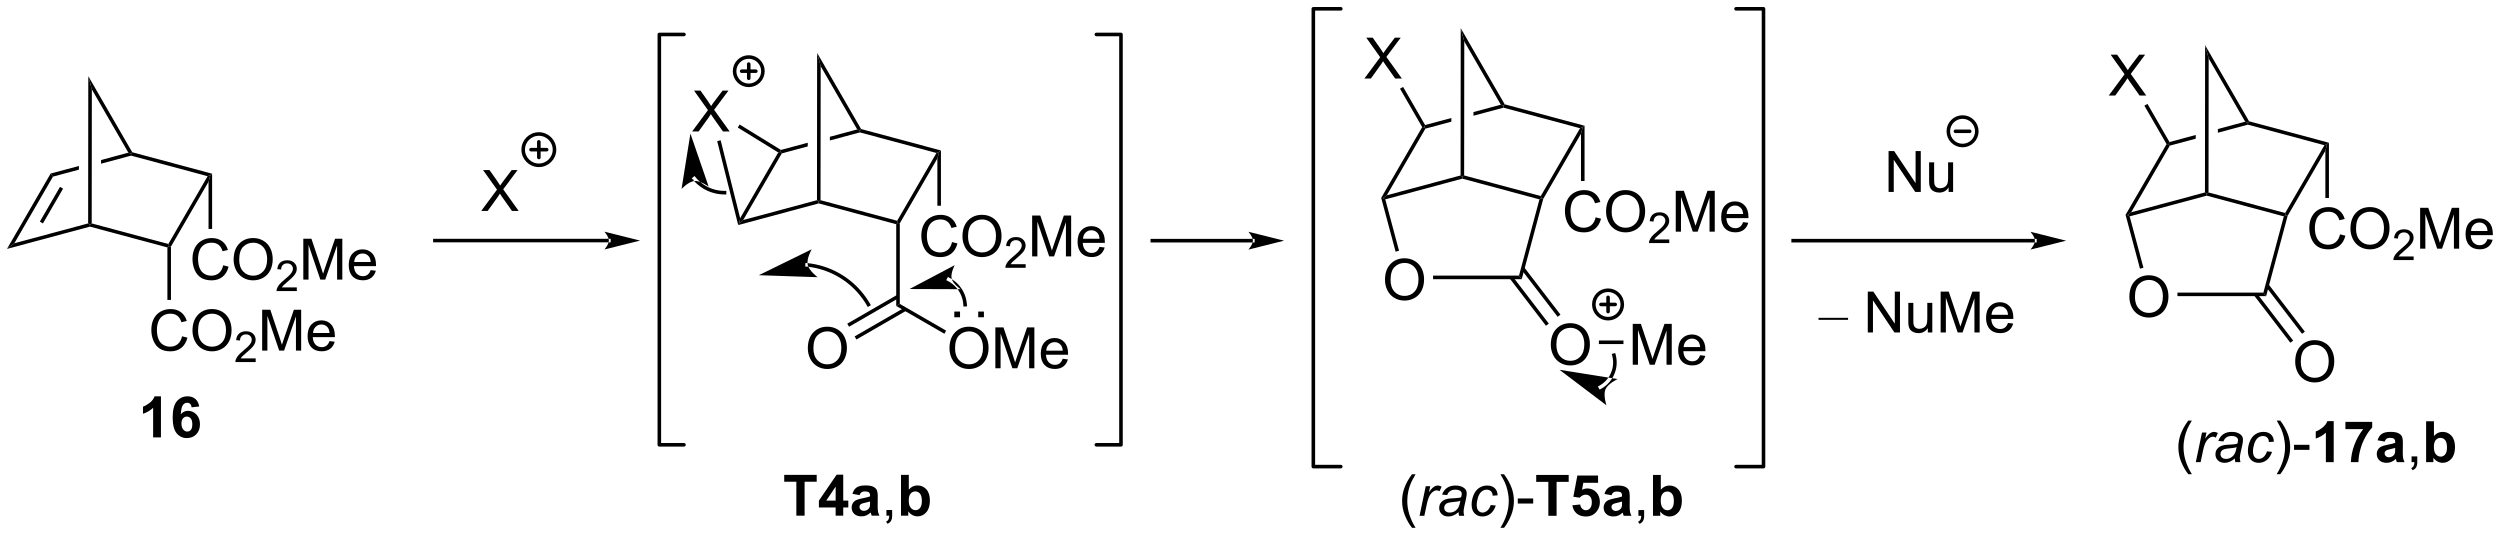 <?xml version="1.0" encoding="UTF-8"?>
<!DOCTYPE svg PUBLIC '-//W3C//DTD SVG 1.0//EN'
          'http://www.w3.org/TR/2001/REC-SVG-20010904/DTD/svg10.dtd'>
<svg stroke-dasharray="none" shape-rendering="auto" xmlns="http://www.w3.org/2000/svg" font-family="'Dialog'" text-rendering="auto" width="961" fill-opacity="1" color-interpolation="auto" color-rendering="auto" preserveAspectRatio="xMidYMid meet" font-size="12px" viewBox="0 0 961 206" fill="black" xmlns:xlink="http://www.w3.org/1999/xlink" stroke="black" image-rendering="auto" stroke-miterlimit="10" stroke-linecap="square" stroke-linejoin="miter" font-style="normal" stroke-width="1" height="206" stroke-dashoffset="0" font-weight="normal" stroke-opacity="1"
><!--Generated by the Batik Graphics2D SVG Generator--><defs id="genericDefs"
  /><g
  ><defs id="defs1"
    ><clipPath clipPathUnits="userSpaceOnUse" id="clipPath1"
      ><path d="M0.646 0.661 L360.976 0.661 L360.976 77.732 L0.646 77.732 L0.646 0.661 Z"
      /></clipPath
      ><clipPath clipPathUnits="userSpaceOnUse" id="clipPath2"
      ><path d="M93.009 537.727 L93.009 612.655 L443.32 612.655 L443.32 537.727 Z"
      /></clipPath
      ><clipPath clipPathUnits="userSpaceOnUse" id="clipPath3"
      ><path d="M183.849 714.409 L258.777 714.409 L258.777 364.098 L183.849 364.098 Z"
      /></clipPath
      ><clipPath clipPathUnits="userSpaceOnUse" id="clipPath4"
      ><path d="M183.849 613.583 L258.777 613.583 L258.777 537.084 L183.849 537.084 Z"
      /></clipPath
      ><clipPath clipPathUnits="userSpaceOnUse" id="clipPath5"
      ><path d="M93.006 537.712 L93.006 612.64 L443.318 612.64 L443.318 537.712 Z"
      /></clipPath
    ></defs
    ><g transform="scale(2.667,2.667) translate(-0.646,-0.661) matrix(1.029,0,0,1.029,-95.023,-552.445)"
    ><path d="M115.517 598.781 L114.421 598.781 L114.421 594.643 Q113.819 595.205 113.001 595.476 L113.001 594.479 Q113.431 594.338 113.934 593.948 Q114.439 593.554 114.626 593.031 L115.517 593.031 L115.517 598.781 ZM120.878 594.455 L119.815 594.573 Q119.776 594.244 119.612 594.088 Q119.448 593.932 119.185 593.932 Q118.839 593.932 118.597 594.244 Q118.357 594.557 118.294 595.547 Q118.706 595.062 119.315 595.062 Q120.003 595.062 120.492 595.586 Q120.982 596.109 120.982 596.937 Q120.982 597.815 120.466 598.349 Q119.951 598.88 119.143 598.88 Q118.276 598.88 117.716 598.205 Q117.159 597.531 117.159 595.994 Q117.159 594.422 117.74 593.726 Q118.323 593.031 119.253 593.031 Q119.904 593.031 120.331 593.395 Q120.76 593.76 120.878 594.455 ZM118.388 596.851 Q118.388 597.385 118.633 597.677 Q118.88 597.968 119.198 597.968 Q119.503 597.968 119.706 597.731 Q119.909 597.492 119.909 596.948 Q119.909 596.39 119.69 596.13 Q119.472 595.869 119.143 595.869 Q118.826 595.869 118.607 596.119 Q118.388 596.367 118.388 596.851 Z" stroke="none" clip-path="url(#clipPath2)"
    /></g
    ><g transform="matrix(2.743,0,0,2.743,-255.117,-1474.949)"
    ><path d="M399.667 604.163 Q399.084 603.429 398.68 602.444 Q398.279 601.458 398.279 600.403 Q398.279 599.473 398.581 598.622 Q398.933 597.635 399.667 596.653 L400.17 596.653 Q399.698 597.465 399.545 597.814 Q399.308 598.353 399.17 598.939 Q399.003 599.668 399.003 600.408 Q399.003 602.286 400.17 604.163 L399.667 604.163 Z" stroke="none" clip-path="url(#clipPath2)"
    /></g
    ><g transform="matrix(2.743,0,0,2.743,-255.117,-1474.949)"
    ><path d="M400.724 602.478 L401.592 598.33 L402.217 598.33 L402.042 599.176 Q402.363 598.697 402.667 598.468 Q402.974 598.236 403.295 598.236 Q403.506 598.236 403.816 598.387 L403.526 599.043 Q403.342 598.911 403.123 598.911 Q402.753 598.911 402.363 599.325 Q401.972 599.739 401.748 600.814 L401.396 602.478 L400.724 602.478 ZM406.185 601.963 Q405.818 602.278 405.477 602.426 Q405.139 602.572 404.753 602.572 Q404.178 602.572 403.826 602.234 Q403.474 601.895 403.474 601.369 Q403.474 601.02 403.633 600.755 Q403.792 600.486 404.053 600.325 Q404.316 600.161 404.693 600.09 Q404.933 600.043 405.597 600.018 Q406.264 599.989 406.553 599.877 Q406.636 599.588 406.636 599.395 Q406.636 599.15 406.456 599.01 Q406.209 598.814 405.738 598.814 Q405.292 598.814 405.008 599.012 Q404.724 599.208 404.597 599.572 L403.881 599.51 Q404.099 598.893 404.573 598.564 Q405.05 598.236 405.771 598.236 Q406.542 598.236 406.99 598.603 Q407.334 598.877 407.334 599.314 Q407.334 599.645 407.238 600.083 L407.006 601.114 Q406.896 601.606 406.896 601.916 Q406.896 602.111 406.982 602.478 L406.269 602.478 Q406.209 602.275 406.185 601.963 ZM406.448 600.377 Q406.3 600.434 406.128 600.465 Q405.959 600.497 405.56 600.533 Q404.943 600.588 404.688 600.671 Q404.435 600.755 404.305 600.939 Q404.178 601.122 404.178 601.346 Q404.178 601.643 404.383 601.835 Q404.589 602.025 404.967 602.025 Q405.318 602.025 405.641 601.84 Q405.967 601.653 406.154 601.322 Q406.342 600.989 406.448 600.377 ZM410.702 600.965 L411.408 601.041 Q411.142 601.817 410.653 602.194 Q410.163 602.572 409.538 602.572 Q408.861 602.572 408.442 602.135 Q408.023 601.697 408.023 600.911 Q408.023 600.231 408.291 599.575 Q408.562 598.918 409.062 598.577 Q409.564 598.236 410.21 598.236 Q410.877 598.236 411.267 598.614 Q411.658 598.989 411.658 599.611 L410.963 599.658 Q410.96 599.262 410.734 599.041 Q410.51 598.817 410.142 598.817 Q409.718 598.817 409.405 599.088 Q409.093 599.356 408.913 599.905 Q408.736 600.455 408.736 600.963 Q408.736 601.494 408.971 601.76 Q409.205 602.025 409.549 602.025 Q409.892 602.025 410.207 601.765 Q410.523 601.502 410.702 600.965 Z" stroke="none" clip-path="url(#clipPath2)"
    /></g
    ><g transform="matrix(2.743,0,0,2.743,-255.117,-1474.949)"
    ><path d="M412.562 604.163 L412.057 604.163 Q413.226 602.286 413.226 600.408 Q413.226 599.674 413.057 598.95 Q412.924 598.364 412.687 597.825 Q412.533 597.473 412.057 596.653 L412.562 596.653 Q413.296 597.635 413.648 598.622 Q413.947 599.473 413.947 600.403 Q413.947 601.458 413.543 602.444 Q413.14 603.429 412.562 604.163 ZM414.491 600.76 L414.491 600.051 L416.65 600.051 L416.65 600.76 L414.491 600.76 Z" stroke="none" clip-path="url(#clipPath2)"
    /></g
    ><g transform="matrix(2.743,0,0,2.743,-255.117,-1474.949)"
    ><path d="M420.049 602.478 L418.952 602.478 L418.952 598.34 Q418.351 598.903 417.533 599.174 L417.533 598.176 Q417.963 598.036 418.465 597.645 Q418.971 597.252 419.158 596.728 L420.049 596.728 L420.049 602.478 ZM421.691 597.848 L421.691 596.83 L425.443 596.83 L425.443 597.627 Q424.98 598.083 424.498 598.939 Q424.019 599.793 423.766 600.757 Q423.514 601.721 423.519 602.478 L422.459 602.478 Q422.488 601.291 422.948 600.057 Q423.412 598.822 424.185 597.848 L421.691 597.848 ZM427.195 599.596 L426.197 599.416 Q426.366 598.814 426.775 598.525 Q427.187 598.236 427.994 598.236 Q428.728 598.236 429.088 598.411 Q429.447 598.583 429.593 598.851 Q429.741 599.119 429.741 599.833 L429.728 601.114 Q429.728 601.661 429.78 601.921 Q429.835 602.182 429.978 602.478 L428.892 602.478 Q428.851 602.369 428.788 602.153 Q428.76 602.057 428.749 602.025 Q428.468 602.299 428.148 602.437 Q427.827 602.572 427.463 602.572 Q426.822 602.572 426.452 602.226 Q426.085 601.877 426.085 601.346 Q426.085 600.994 426.252 600.718 Q426.421 600.442 426.723 600.296 Q427.025 600.15 427.596 600.041 Q428.366 599.895 428.663 599.77 L428.663 599.661 Q428.663 599.346 428.507 599.21 Q428.351 599.075 427.916 599.075 Q427.624 599.075 427.46 599.192 Q427.296 599.307 427.195 599.596 ZM428.663 600.486 Q428.452 600.557 427.994 600.655 Q427.538 600.752 427.398 600.846 Q427.182 600.997 427.182 601.231 Q427.182 601.463 427.353 601.632 Q427.525 601.799 427.791 601.799 Q428.088 601.799 428.359 601.603 Q428.557 601.455 428.619 601.239 Q428.663 601.098 428.663 600.705 L428.663 600.486 Z" stroke="none" clip-path="url(#clipPath2)"
    /></g
    ><g transform="matrix(2.743,0,0,2.743,-255.117,-1474.949)"
    ><path d="M430.959 602.478 L430.959 601.676 L431.761 601.676 L431.761 602.478 Q431.761 602.921 431.605 603.192 Q431.448 603.463 431.107 603.611 L430.912 603.312 Q431.136 603.213 431.24 603.023 Q431.347 602.835 431.357 602.478 L430.959 602.478 Z" stroke="none" clip-path="url(#clipPath2)"
    /></g
    ><g transform="matrix(2.743,0,0,2.743,-255.117,-1474.949)"
    ><path d="M432.999 602.478 L432.999 596.752 L434.096 596.752 L434.096 598.814 Q434.603 598.236 435.299 598.236 Q436.056 598.236 436.551 598.786 Q437.049 599.333 437.049 600.361 Q437.049 601.424 436.543 601.999 Q436.038 602.572 435.314 602.572 Q434.96 602.572 434.614 602.395 Q434.267 602.215 434.017 601.869 L434.017 602.478 L432.999 602.478 ZM434.088 600.314 Q434.088 600.958 434.291 601.268 Q434.577 601.705 435.049 601.705 Q435.413 601.705 435.668 601.395 Q435.924 601.083 435.924 600.416 Q435.924 599.705 435.666 599.39 Q435.408 599.075 435.007 599.075 Q434.611 599.075 434.348 599.382 Q434.088 599.689 434.088 600.314 Z" stroke="none" clip-path="url(#clipPath2)"
    /></g
    ><g transform="matrix(2.743,0,0,2.743,-255.117,-1474.949)"
    ><path d="M93.981 572.598 L95.021 571.801 L105.358 569.023 L105.608 569.214 L105.608 569.473 Z" stroke="none" clip-path="url(#clipPath2)"
    /></g
    ><g transform="matrix(2.743,0,0,2.743,-255.117,-1474.949)"
    ><path d="M105.608 569.473 L105.608 569.214 L105.858 569.023 L116.595 571.908 L116.715 572.199 L116.465 572.391 Z" stroke="none" clip-path="url(#clipPath2)"
    /></g
    ><g transform="matrix(2.743,0,0,2.743,-255.117,-1474.949)"
    ><path d="M116.965 572.266 L116.715 572.199 L116.595 571.908 L122.102 562.406 L122.482 562.25 L122.232 563.179 Z" stroke="none" clip-path="url(#clipPath2)"
    /></g
    ><g transform="matrix(2.743,0,0,2.743,-255.117,-1474.949)"
    ><path d="M95.021 571.801 L93.981 572.598 L100.103 562.035 L100.432 562.464 ZM99.023 569.024 L101.847 564.152 L101.414 563.902 L98.59 568.773 Z" stroke="none" clip-path="url(#clipPath2)"
    /></g
    ><g transform="matrix(2.743,0,0,2.743,-255.117,-1474.949)"
    ><path d="M110.996 559.108 L107.167 560.137 L107.167 560.137 L107.167 560.654 L107.167 560.654 L111.375 559.524 L111.375 559.265 L110.996 559.108 ZM104.067 560.97 L100.103 562.035 L100.432 562.464 L104.066 561.488 L104.066 561.488 L104.067 560.97 Z" stroke="none" clip-path="url(#clipPath2)"
    /></g
    ><g transform="matrix(2.743,0,0,2.743,-255.117,-1474.949)"
    ><path d="M122.732 562.058 L122.482 562.25 L122.102 562.406 L111.375 559.524 L111.375 559.265 L111.54 559.05 Z" stroke="none" clip-path="url(#clipPath2)"
    /></g
    ><g transform="matrix(2.743,0,0,2.743,-255.117,-1474.949)"
    ><path d="M111.54 559.05 L111.375 559.265 L110.996 559.108 L105.877 550.246 L105.379 548.384 Z" stroke="none" clip-path="url(#clipPath2)"
    /></g
    ><g transform="matrix(2.743,0,0,2.743,-255.117,-1474.949)"
    ><path d="M105.858 569.023 L105.608 569.214 L105.358 569.023 L105.379 548.384 L105.877 550.246 Z" stroke="none" clip-path="url(#clipPath2)"
    /></g
    ><g transform="matrix(2.743,0,0,2.743,-255.117,-1474.949)"
    ><path d="M118.518 584.843 L119.276 585.033 Q119.039 585.968 118.419 586.46 Q117.8 586.949 116.906 586.949 Q115.979 586.949 115.398 586.572 Q114.82 586.194 114.516 585.481 Q114.214 584.764 114.214 583.944 Q114.214 583.048 114.555 582.384 Q114.898 581.718 115.529 581.371 Q116.159 581.025 116.917 581.025 Q117.776 581.025 118.362 581.462 Q118.948 581.9 119.18 582.694 L118.432 582.869 Q118.234 582.244 117.854 581.96 Q117.477 581.673 116.901 581.673 Q116.242 581.673 115.797 581.991 Q115.354 582.306 115.175 582.84 Q114.995 583.374 114.995 583.939 Q114.995 584.671 115.208 585.215 Q115.422 585.759 115.87 586.03 Q116.32 586.298 116.844 586.298 Q117.479 586.298 117.919 585.931 Q118.362 585.564 118.518 584.843 ZM119.981 584.061 Q119.981 582.634 120.746 581.83 Q121.512 581.022 122.723 581.022 Q123.514 581.022 124.15 581.403 Q124.788 581.78 125.121 582.457 Q125.457 583.134 125.457 583.994 Q125.457 584.866 125.106 585.553 Q124.754 586.241 124.108 586.595 Q123.465 586.949 122.718 586.949 Q121.91 586.949 121.272 586.559 Q120.637 586.165 120.309 585.491 Q119.981 584.814 119.981 584.061 ZM120.762 584.072 Q120.762 585.108 121.317 585.705 Q121.874 586.298 122.715 586.298 Q123.569 586.298 124.121 585.697 Q124.676 585.095 124.676 583.991 Q124.676 583.29 124.439 582.77 Q124.202 582.249 123.746 581.962 Q123.293 581.673 122.725 581.673 Q121.921 581.673 121.34 582.228 Q120.762 582.78 120.762 584.072 Z" stroke="none" clip-path="url(#clipPath2)"
    /></g
    ><g transform="matrix(2.743,0,0,2.743,-255.117,-1474.949)"
    ><path d="M128.837 587.943 L128.837 588.45 L125.997 588.45 Q125.991 588.259 126.059 588.083 Q126.167 587.794 126.405 587.513 Q126.645 587.232 127.097 586.862 Q127.796 586.288 128.042 585.952 Q128.288 585.616 128.288 585.318 Q128.288 585.005 128.063 584.79 Q127.841 584.573 127.479 584.573 Q127.098 584.573 126.87 584.802 Q126.641 585.03 126.639 585.435 L126.097 585.38 Q126.153 584.773 126.516 584.456 Q126.88 584.138 127.491 584.138 Q128.11 584.138 128.47 584.482 Q128.831 584.823 128.831 585.329 Q128.831 585.587 128.725 585.837 Q128.62 586.085 128.374 586.361 Q128.13 586.636 127.561 587.116 Q127.087 587.515 126.952 587.657 Q126.817 587.8 126.729 587.943 L128.837 587.943 Z" stroke="none" clip-path="url(#clipPath2)"
    /></g
    ><g transform="matrix(2.743,0,0,2.743,-255.117,-1474.949)"
    ><path d="M129.746 586.85 L129.746 581.124 L130.887 581.124 L132.243 585.178 Q132.431 585.744 132.517 586.025 Q132.613 585.712 132.821 585.108 L134.191 581.124 L135.212 581.124 L135.212 586.85 L134.48 586.85 L134.48 582.056 L132.816 586.85 L132.134 586.85 L130.478 581.975 L130.478 586.85 L129.746 586.85 ZM139.183 585.514 L139.91 585.603 Q139.738 586.241 139.272 586.593 Q138.808 586.944 138.087 586.944 Q137.175 586.944 136.642 586.384 Q136.11 585.822 136.11 584.811 Q136.11 583.764 136.649 583.186 Q137.189 582.608 138.048 582.608 Q138.879 582.608 139.405 583.176 Q139.933 583.741 139.933 584.767 Q139.933 584.83 139.931 584.955 L136.837 584.955 Q136.876 585.639 137.222 586.004 Q137.571 586.366 138.09 586.366 Q138.478 586.366 138.751 586.163 Q139.024 585.96 139.183 585.514 ZM136.876 584.376 L139.191 584.376 Q139.144 583.853 138.925 583.593 Q138.59 583.186 138.056 583.186 Q137.571 583.186 137.241 583.512 Q136.91 583.835 136.876 584.376 Z" stroke="none" clip-path="url(#clipPath2)"
    /></g
    ><g transform="matrix(2.743,0,0,2.743,-255.117,-1474.949)"
    ><path d="M116.465 572.391 L116.715 572.199 L116.965 572.266 L116.965 579.747 L116.465 579.747 Z" stroke="none" clip-path="url(#clipPath2)"
    /></g
    ><g transform="matrix(2.743,0,0,2.743,-255.117,-1474.949)"
    ><path d="M124.285 574.893 L125.043 575.083 Q124.806 576.018 124.186 576.51 Q123.566 577 122.673 577 Q121.746 577 121.165 576.622 Q120.587 576.245 120.282 575.531 Q119.98 574.815 119.98 573.995 Q119.98 573.099 120.322 572.435 Q120.665 571.768 121.295 571.422 Q121.926 571.075 122.683 571.075 Q123.543 571.075 124.129 571.513 Q124.715 571.95 124.947 572.745 L124.199 572.919 Q124.001 572.294 123.621 572.01 Q123.243 571.724 122.668 571.724 Q122.009 571.724 121.564 572.041 Q121.121 572.357 120.941 572.89 Q120.762 573.424 120.762 573.989 Q120.762 574.721 120.975 575.265 Q121.189 575.81 121.637 576.081 Q122.087 576.349 122.611 576.349 Q123.246 576.349 123.686 575.982 Q124.129 575.614 124.285 574.893 ZM125.747 574.112 Q125.747 572.685 126.513 571.88 Q127.278 571.073 128.489 571.073 Q129.281 571.073 129.917 571.453 Q130.555 571.831 130.888 572.508 Q131.224 573.185 131.224 574.044 Q131.224 574.916 130.872 575.604 Q130.521 576.291 129.875 576.646 Q129.232 577 128.484 577 Q127.677 577 127.039 576.609 Q126.403 576.216 126.075 575.541 Q125.747 574.864 125.747 574.112 ZM126.528 574.122 Q126.528 575.159 127.083 575.755 Q127.641 576.349 128.482 576.349 Q129.336 576.349 129.888 575.747 Q130.443 575.146 130.443 574.041 Q130.443 573.341 130.206 572.82 Q129.969 572.299 129.513 572.013 Q129.06 571.724 128.492 571.724 Q127.687 571.724 127.107 572.278 Q126.528 572.831 126.528 574.122 Z" stroke="none" clip-path="url(#clipPath2)"
    /></g
    ><g transform="matrix(2.743,0,0,2.743,-255.117,-1474.949)"
    ><path d="M134.603 577.993 L134.603 578.501 L131.763 578.501 Q131.758 578.309 131.826 578.134 Q131.934 577.844 132.172 577.563 Q132.412 577.282 132.863 576.913 Q133.562 576.339 133.809 576.003 Q134.055 575.667 134.055 575.368 Q134.055 575.055 133.83 574.841 Q133.607 574.624 133.246 574.624 Q132.865 574.624 132.637 574.852 Q132.408 575.081 132.406 575.485 L131.863 575.43 Q131.92 574.823 132.283 574.506 Q132.646 574.188 133.258 574.188 Q133.877 574.188 134.236 574.532 Q134.597 574.874 134.597 575.38 Q134.597 575.637 134.492 575.887 Q134.387 576.135 134.141 576.411 Q133.896 576.686 133.328 577.167 Q132.853 577.565 132.719 577.708 Q132.584 577.85 132.496 577.993 L134.603 577.993 Z" stroke="none" clip-path="url(#clipPath2)"
    /></g
    ><g transform="matrix(2.743,0,0,2.743,-255.117,-1474.949)"
    ><path d="M135.512 576.901 L135.512 571.174 L136.653 571.174 L138.01 575.229 Q138.197 575.794 138.283 576.075 Q138.38 575.763 138.588 575.159 L139.958 571.174 L140.979 571.174 L140.979 576.901 L140.247 576.901 L140.247 572.107 L138.583 576.901 L137.901 576.901 L136.244 572.026 L136.244 576.901 L135.512 576.901 ZM144.95 575.565 L145.677 575.653 Q145.505 576.291 145.039 576.643 Q144.575 576.995 143.854 576.995 Q142.942 576.995 142.408 576.435 Q141.877 575.872 141.877 574.862 Q141.877 573.815 142.416 573.237 Q142.955 572.659 143.815 572.659 Q144.645 572.659 145.171 573.226 Q145.7 573.791 145.7 574.817 Q145.7 574.88 145.697 575.005 L142.604 575.005 Q142.643 575.69 142.989 576.054 Q143.338 576.416 143.856 576.416 Q144.244 576.416 144.518 576.213 Q144.791 576.01 144.95 575.565 ZM142.643 574.427 L144.958 574.427 Q144.911 573.903 144.692 573.643 Q144.356 573.237 143.822 573.237 Q143.338 573.237 143.007 573.562 Q142.677 573.885 142.643 574.427 Z" stroke="none" clip-path="url(#clipPath2)"
    /></g
    ><g transform="matrix(2.743,0,0,2.743,-255.117,-1474.949)"
    ><path d="M122.232 563.179 L122.482 562.25 L122.732 562.058 L122.732 569.798 L122.232 569.798 Z" stroke="none" clip-path="url(#clipPath2)"
    /></g
    ><g transform="matrix(2.743,0,0,2.743,-255.117,-1474.949)"
    ><path d="M391.455 568.036 L391.149 567.859 L391.669 567.461 L402.006 564.683 L402.256 564.874 L402.256 565.133 Z" stroke="none" clip-path="url(#clipPath2)"
    /></g
    ><g transform="matrix(2.743,0,0,2.743,-255.117,-1474.949)"
    ><path d="M402.256 565.133 L402.256 564.874 L402.506 564.683 L413.243 567.568 L413.363 567.859 L413.057 568.036 Z" stroke="none" clip-path="url(#clipPath2)"
    /></g
    ><g transform="matrix(2.743,0,0,2.743,-255.117,-1474.949)"
    ><path d="M413.596 567.956 L413.363 567.859 L413.243 567.568 L418.75 558.066 L419.13 557.91 L418.88 558.84 Z" stroke="none" clip-path="url(#clipPath2)"
    /></g
    ><g transform="matrix(2.743,0,0,2.743,-255.117,-1474.949)"
    ><path d="M391.669 567.461 L391.149 567.859 L390.881 567.824 L396.627 557.909 L396.916 557.91 L397.08 558.124 Z" stroke="none" clip-path="url(#clipPath2)"
    /></g
    ><g transform="matrix(2.743,0,0,2.743,-255.117,-1474.949)"
    ><path d="M407.644 554.768 L403.815 555.797 L403.815 555.797 L403.815 556.314 L403.815 556.314 L408.023 555.184 L408.023 554.925 L407.644 554.768 ZM400.715 556.63 L397.036 557.618 L396.916 557.91 L397.08 558.124 L400.714 557.148 L400.714 557.148 L400.715 556.63 Z" stroke="none" clip-path="url(#clipPath2)"
    /></g
    ><g transform="matrix(2.743,0,0,2.743,-255.117,-1474.949)"
    ><path d="M419.38 557.718 L419.13 557.91 L418.75 558.066 L408.023 555.184 L408.023 554.925 L408.188 554.71 Z" stroke="none" clip-path="url(#clipPath2)"
    /></g
    ><g transform="matrix(2.743,0,0,2.743,-255.117,-1474.949)"
    ><path d="M408.188 554.71 L408.023 554.925 L407.644 554.768 L402.526 545.906 L402.027 544.044 Z" stroke="none" clip-path="url(#clipPath2)"
    /></g
    ><g transform="matrix(2.743,0,0,2.743,-255.117,-1474.949)"
    ><path d="M402.506 564.683 L402.256 564.874 L402.006 564.683 L402.027 544.044 L402.526 545.906 Z" stroke="none" clip-path="url(#clipPath2)"
    /></g
    ><g transform="matrix(2.743,0,0,2.743,-255.117,-1474.949)"
    ><path d="M420.933 570.553 L421.691 570.743 Q421.454 571.678 420.834 572.17 Q420.214 572.66 419.321 572.66 Q418.394 572.66 417.813 572.282 Q417.235 571.904 416.93 571.191 Q416.628 570.475 416.628 569.654 Q416.628 568.759 416.969 568.095 Q417.313 567.428 417.943 567.082 Q418.574 566.735 419.332 566.735 Q420.191 566.735 420.777 567.173 Q421.363 567.61 421.594 568.404 L420.847 568.579 Q420.649 567.954 420.269 567.67 Q419.891 567.384 419.316 567.384 Q418.657 567.384 418.212 567.701 Q417.769 568.016 417.589 568.55 Q417.41 569.084 417.41 569.649 Q417.41 570.381 417.623 570.925 Q417.837 571.47 418.285 571.74 Q418.735 572.009 419.259 572.009 Q419.894 572.009 420.334 571.641 Q420.777 571.274 420.933 570.553 ZM422.395 569.772 Q422.395 568.345 423.161 567.54 Q423.926 566.733 425.137 566.733 Q425.929 566.733 426.565 567.113 Q427.202 567.49 427.536 568.168 Q427.872 568.845 427.872 569.704 Q427.872 570.576 427.52 571.264 Q427.169 571.951 426.523 572.306 Q425.88 572.66 425.132 572.66 Q424.325 572.66 423.687 572.269 Q423.051 571.876 422.723 571.201 Q422.395 570.524 422.395 569.772 ZM423.176 569.782 Q423.176 570.818 423.731 571.415 Q424.288 572.009 425.13 572.009 Q425.984 572.009 426.536 571.407 Q427.091 570.806 427.091 569.701 Q427.091 569.001 426.854 568.48 Q426.617 567.959 426.161 567.673 Q425.708 567.384 425.14 567.384 Q424.335 567.384 423.755 567.938 Q423.176 568.49 423.176 569.782 Z" stroke="none" clip-path="url(#clipPath2)"
    /></g
    ><g transform="matrix(2.743,0,0,2.743,-255.117,-1474.949)"
    ><path d="M431.251 573.653 L431.251 574.161 L428.411 574.161 Q428.406 573.969 428.474 573.793 Q428.582 573.505 428.82 573.223 Q429.06 572.942 429.511 572.573 Q430.21 571.999 430.457 571.663 Q430.702 571.327 430.702 571.028 Q430.702 570.715 430.478 570.5 Q430.255 570.284 429.894 570.284 Q429.513 570.284 429.285 570.512 Q429.056 570.741 429.054 571.145 L428.511 571.09 Q428.568 570.483 428.931 570.167 Q429.294 569.848 429.906 569.848 Q430.525 569.848 430.884 570.192 Q431.245 570.534 431.245 571.04 Q431.245 571.297 431.14 571.547 Q431.035 571.795 430.788 572.071 Q430.544 572.346 429.976 572.827 Q429.501 573.225 429.367 573.368 Q429.232 573.51 429.144 573.653 L431.251 573.653 Z" stroke="none" clip-path="url(#clipPath2)"
    /></g
    ><g transform="matrix(2.743,0,0,2.743,-255.117,-1474.949)"
    ><path d="M432.161 572.561 L432.161 566.834 L433.301 566.834 L434.658 570.889 Q434.846 571.454 434.932 571.735 Q435.028 571.423 435.236 570.818 L436.606 566.834 L437.627 566.834 L437.627 572.561 L436.895 572.561 L436.895 567.766 L435.231 572.561 L434.549 572.561 L432.892 567.686 L432.892 572.561 L432.161 572.561 ZM441.598 571.225 L442.325 571.313 Q442.153 571.951 441.687 572.303 Q441.223 572.654 440.502 572.654 Q439.59 572.654 439.057 572.095 Q438.525 571.532 438.525 570.522 Q438.525 569.475 439.064 568.897 Q439.603 568.318 440.463 568.318 Q441.293 568.318 441.82 568.886 Q442.348 569.451 442.348 570.477 Q442.348 570.54 442.346 570.665 L439.252 570.665 Q439.291 571.35 439.637 571.714 Q439.986 572.076 440.504 572.076 Q440.892 572.076 441.166 571.873 Q441.439 571.67 441.598 571.225 ZM439.291 570.087 L441.606 570.087 Q441.559 569.563 441.34 569.303 Q441.004 568.897 440.471 568.897 Q439.986 568.897 439.655 569.222 Q439.325 569.545 439.291 570.087 Z" stroke="none" clip-path="url(#clipPath2)"
    /></g
    ><g transform="matrix(2.743,0,0,2.743,-255.117,-1474.949)"
    ><path d="M418.88 558.84 L419.13 557.91 L419.38 557.718 L419.38 565.458 L418.88 565.458 Z" stroke="none" clip-path="url(#clipPath2)"
    /></g
    ><g transform="matrix(2.743,0,0,2.743,-255.117,-1474.949)"
    ><path d="M388.527 551.099 L390.74 548.115 L388.787 545.373 L389.691 545.373 L390.73 546.842 Q391.053 547.297 391.191 547.545 Q391.381 547.232 391.644 546.891 L392.795 545.373 L393.621 545.373 L391.608 548.071 L393.777 551.099 L392.839 551.099 L391.397 549.055 Q391.277 548.881 391.147 548.672 Q390.957 548.985 390.873 549.102 L389.436 551.099 L388.527 551.099 Z" stroke="none" clip-path="url(#clipPath2)"
    /></g
    ><g transform="matrix(2.743,0,0,2.743,-255.117,-1474.949)"
    ><path d="M397.036 557.618 L396.916 557.91 L396.627 557.909 L393.518 552.524 L393.951 552.274 Z" stroke="none" clip-path="url(#clipPath2)"
    /></g
    ><g transform="matrix(2.743,0,0,2.743,-255.117,-1474.949)"
    ><path d="M391.414 579.33 Q391.414 577.902 392.18 577.098 Q392.945 576.29 394.156 576.29 Q394.948 576.29 395.583 576.671 Q396.221 577.048 396.555 577.725 Q396.89 578.402 396.89 579.262 Q396.89 580.134 396.539 580.822 Q396.187 581.509 395.541 581.863 Q394.898 582.217 394.151 582.217 Q393.344 582.217 392.706 581.827 Q392.07 581.434 391.742 580.759 Q391.414 580.082 391.414 579.33 ZM392.195 579.34 Q392.195 580.376 392.75 580.973 Q393.307 581.567 394.148 581.567 Q395.002 581.567 395.555 580.965 Q396.109 580.363 396.109 579.259 Q396.109 578.559 395.872 578.038 Q395.635 577.517 395.18 577.231 Q394.726 576.942 394.159 576.942 Q393.354 576.942 392.773 577.496 Q392.195 578.048 392.195 579.34 Z" stroke="none" clip-path="url(#clipPath2)"
    /></g
    ><g transform="matrix(2.743,0,0,2.743,-255.117,-1474.949)"
    ><path d="M390.881 567.824 L391.149 567.859 L391.455 568.036 L393.384 575.235 L392.901 575.365 Z" stroke="none" clip-path="url(#clipPath2)"
    /></g
    ><g transform="matrix(2.743,0,0,2.743,-255.117,-1474.949)"
    ><path d="M413.057 568.036 L413.363 567.859 L413.596 567.956 L410.578 579.218 L410.195 578.718 Z" stroke="none" clip-path="url(#clipPath2)"
    /></g
    ><g transform="matrix(2.743,0,0,2.743,-255.117,-1474.949)"
    ><path d="M410.195 578.718 L410.578 579.218 L398.152 579.218 L398.152 578.718 Z" stroke="none" clip-path="url(#clipPath2)"
    /></g
    ><g transform="matrix(2.743,0,0,2.743,-255.117,-1474.949)"
    ><path d="M414.652 588.422 Q414.652 586.995 415.417 586.19 Q416.183 585.383 417.394 585.383 Q418.185 585.383 418.821 585.763 Q419.459 586.141 419.792 586.818 Q420.128 587.495 420.128 588.354 Q420.128 589.227 419.777 589.914 Q419.425 590.602 418.779 590.956 Q418.136 591.31 417.389 591.31 Q416.581 591.31 415.943 590.919 Q415.308 590.526 414.98 589.852 Q414.652 589.175 414.652 588.422 ZM415.433 588.433 Q415.433 589.469 415.988 590.065 Q416.545 590.659 417.386 590.659 Q418.24 590.659 418.792 590.058 Q419.347 589.456 419.347 588.352 Q419.347 587.651 419.11 587.13 Q418.873 586.61 418.417 586.323 Q417.964 586.034 417.396 586.034 Q416.592 586.034 416.011 586.589 Q415.433 587.141 415.433 588.433 Z" stroke="none" clip-path="url(#clipPath2)"
    /></g
    ><g transform="matrix(2.743,0,0,2.743,-255.117,-1474.949)"
    ><path d="M408.888 579.121 L413.973 585.747 L414.369 585.443 L409.285 578.816 ZM410.525 577.865 L415.609 584.491 L416.006 584.187 L410.921 577.56 Z" stroke="none" clip-path="url(#clipPath2)"
    /></g
    ><g transform="matrix(2.743,0,0,2.743,-255.117,-1474.949)"
    ><path d="M178.332 571.678 L178.332 571.678 L153.954 571.678 L153.704 571.678 L153.704 571.178 L153.954 571.178 L178.332 571.178 L178.582 571.178 L178.582 571.678 ZM182.707 571.428 L177.707 570.178 C177.707 570.178 178.332 570.881 178.332 571.428 C178.332 571.975 177.707 572.678 177.707 572.678 Z" stroke="none" clip-path="url(#clipPath2)"
    /></g
    ><g transform="matrix(2.743,0,0,2.743,-255.117,-1474.949)"
    ><path d="M204.606 609.983 L204.606 605.225 L202.906 605.225 L202.906 604.257 L207.458 604.257 L207.458 605.225 L205.762 605.225 L205.762 609.983 L204.606 609.983 ZM210.113 609.983 L210.113 608.83 L207.769 608.83 L207.769 607.869 L210.253 604.233 L211.175 604.233 L211.175 607.866 L211.886 607.866 L211.886 608.83 L211.175 608.83 L211.175 609.983 L210.113 609.983 ZM210.113 607.866 L210.113 605.908 L208.798 607.866 L210.113 607.866 ZM213.466 607.1 L212.468 606.921 Q212.637 606.319 213.046 606.03 Q213.458 605.741 214.265 605.741 Q215 605.741 215.359 605.915 Q215.718 606.087 215.864 606.356 Q216.012 606.624 216.012 607.337 L216 608.619 Q216 609.165 216.052 609.426 Q216.106 609.686 216.25 609.983 L215.164 609.983 Q215.122 609.874 215.059 609.658 Q215.031 609.561 215.02 609.53 Q214.739 609.803 214.419 609.942 Q214.099 610.077 213.734 610.077 Q213.093 610.077 212.724 609.731 Q212.356 609.382 212.356 608.85 Q212.356 608.499 212.523 608.223 Q212.692 607.947 212.994 607.801 Q213.296 607.655 213.867 607.546 Q214.637 607.4 214.934 607.275 L214.934 607.165 Q214.934 606.85 214.778 606.715 Q214.622 606.58 214.187 606.58 Q213.895 606.58 213.731 606.697 Q213.567 606.811 213.466 607.1 ZM214.934 607.991 Q214.724 608.061 214.265 608.16 Q213.809 608.257 213.669 608.35 Q213.453 608.501 213.453 608.736 Q213.453 608.968 213.625 609.137 Q213.796 609.303 214.062 609.303 Q214.359 609.303 214.63 609.108 Q214.828 608.96 214.89 608.744 Q214.934 608.603 214.934 608.21 L214.934 607.991 Z" stroke="none" clip-path="url(#clipPath2)"
    /></g
    ><g transform="matrix(2.743,0,0,2.743,-255.117,-1474.949)"
    ><path d="M217.23 609.983 L217.23 609.181 L218.032 609.181 L218.032 609.983 Q218.032 610.426 217.876 610.697 Q217.72 610.968 217.379 611.116 L217.183 610.817 Q217.407 610.718 217.511 610.528 Q217.618 610.34 217.629 609.983 L217.23 609.983 Z" stroke="none" clip-path="url(#clipPath2)"
    /></g
    ><g transform="matrix(2.743,0,0,2.743,-255.117,-1474.949)"
    ><path d="M219.27 609.983 L219.27 604.257 L220.367 604.257 L220.367 606.319 Q220.875 605.741 221.57 605.741 Q222.328 605.741 222.822 606.29 Q223.32 606.837 223.32 607.866 Q223.32 608.928 222.815 609.504 Q222.309 610.077 221.585 610.077 Q221.231 610.077 220.885 609.9 Q220.539 609.72 220.289 609.374 L220.289 609.983 L219.27 609.983 ZM220.359 607.819 Q220.359 608.462 220.562 608.772 Q220.849 609.21 221.32 609.21 Q221.684 609.21 221.94 608.9 Q222.195 608.587 222.195 607.921 Q222.195 607.21 221.937 606.895 Q221.679 606.58 221.278 606.58 Q220.882 606.58 220.619 606.887 Q220.359 607.194 220.359 607.819 Z" stroke="none" clip-path="url(#clipPath2)"
    /></g
    ><g transform="matrix(2.743,0,0,2.743,-255.117,-1474.949)"
    ><path d="M196.458 569.252 L196.638 568.944 L197.158 568.546 L207.496 565.768 L207.745 565.959 L207.745 566.218 Z" stroke="none" clip-path="url(#clipPath2)"
    /></g
    ><g transform="matrix(2.743,0,0,2.743,-255.117,-1474.949)"
    ><path d="M207.745 566.218 L207.745 565.959 L207.996 565.768 L218.732 568.653 L218.852 568.944 L218.602 569.136 Z" stroke="none" clip-path="url(#clipPath2)"
    /></g
    ><g transform="matrix(2.743,0,0,2.743,-255.117,-1474.949)"
    ><path d="M219.102 569.011 L218.852 568.944 L218.732 568.653 L224.239 559.151 L224.619 558.995 L224.369 559.924 Z" stroke="none" clip-path="url(#clipPath2)"
    /></g
    ><g transform="matrix(2.743,0,0,2.743,-255.117,-1474.949)"
    ><path d="M197.158 568.546 L196.638 568.944 L196.731 568.286 L202.067 559.08 L202.405 558.995 L202.57 559.209 Z" stroke="none" clip-path="url(#clipPath2)"
    /></g
    ><g transform="matrix(2.743,0,0,2.743,-255.117,-1474.949)"
    ><path d="M213.133 555.853 L209.305 556.882 L209.305 556.882 L209.304 557.399 L209.304 557.399 L213.512 556.269 L213.512 556.01 L213.133 555.853 ZM206.204 557.715 L202.444 558.725 L202.405 558.995 L202.57 559.209 L206.203 558.233 L206.203 558.233 L206.204 557.715 Z" stroke="none" clip-path="url(#clipPath2)"
    /></g
    ><g transform="matrix(2.743,0,0,2.743,-255.117,-1474.949)"
    ><path d="M224.869 558.803 L224.619 558.995 L224.239 559.151 L213.512 556.269 L213.512 556.01 L213.677 555.795 Z" stroke="none" clip-path="url(#clipPath2)"
    /></g
    ><g transform="matrix(2.743,0,0,2.743,-255.117,-1474.949)"
    ><path d="M213.677 555.795 L213.512 556.01 L213.133 555.853 L208.015 546.991 L207.517 545.129 Z" stroke="none" clip-path="url(#clipPath2)"
    /></g
    ><g transform="matrix(2.743,0,0,2.743,-255.117,-1474.949)"
    ><path d="M207.996 565.768 L207.745 565.959 L207.496 565.768 L207.517 545.129 L208.015 546.991 Z" stroke="none" clip-path="url(#clipPath2)"
    /></g
    ><g transform="matrix(2.743,0,0,2.743,-255.117,-1474.949)"
    ><path d="M218.602 569.136 L218.852 568.944 L219.102 569.011 L219.102 580.301 L218.602 580.59 Z" stroke="none" clip-path="url(#clipPath2)"
    /></g
    ><g transform="matrix(2.743,0,0,2.743,-255.117,-1474.949)"
    ><path d="M226.422 571.638 L227.18 571.828 Q226.943 572.763 226.323 573.255 Q225.703 573.745 224.81 573.745 Q223.883 573.745 223.302 573.367 Q222.724 572.99 222.42 572.276 Q222.118 571.56 222.118 570.74 Q222.118 569.844 222.459 569.18 Q222.802 568.513 223.433 568.167 Q224.063 567.82 224.821 567.82 Q225.68 567.82 226.266 568.258 Q226.852 568.695 227.084 569.49 L226.336 569.664 Q226.138 569.039 225.758 568.755 Q225.381 568.469 224.805 568.469 Q224.146 568.469 223.701 568.786 Q223.258 569.102 223.078 569.635 Q222.899 570.169 222.899 570.734 Q222.899 571.466 223.112 572.01 Q223.326 572.555 223.774 572.826 Q224.224 573.094 224.748 573.094 Q225.383 573.094 225.823 572.727 Q226.266 572.359 226.422 571.638 ZM227.885 570.857 Q227.885 569.43 228.65 568.625 Q229.416 567.818 230.627 567.818 Q231.418 567.818 232.054 568.198 Q232.692 568.576 233.025 569.253 Q233.361 569.93 233.361 570.789 Q233.361 571.661 233.01 572.349 Q232.658 573.036 232.012 573.391 Q231.369 573.745 230.621 573.745 Q229.814 573.745 229.176 573.354 Q228.541 572.961 228.213 572.286 Q227.885 571.609 227.885 570.857 ZM228.666 570.867 Q228.666 571.904 229.22 572.5 Q229.778 573.094 230.619 573.094 Q231.473 573.094 232.025 572.492 Q232.58 571.891 232.58 570.786 Q232.58 570.086 232.343 569.565 Q232.106 569.044 231.65 568.758 Q231.197 568.469 230.629 568.469 Q229.825 568.469 229.244 569.023 Q228.666 569.576 228.666 570.867 Z" stroke="none" clip-path="url(#clipPath2)"
    /></g
    ><g transform="matrix(2.743,0,0,2.743,-255.117,-1474.949)"
    ><path d="M236.741 574.738 L236.741 575.246 L233.901 575.246 Q233.895 575.054 233.963 574.879 Q234.071 574.59 234.309 574.308 Q234.549 574.027 235 573.658 Q235.7 573.084 235.946 572.748 Q236.192 572.412 236.192 572.113 Q236.192 571.8 235.967 571.586 Q235.744 571.369 235.383 571.369 Q235.002 571.369 234.774 571.597 Q234.545 571.826 234.543 572.23 L234 572.175 Q234.057 571.568 234.42 571.252 Q234.784 570.933 235.395 570.933 Q236.014 570.933 236.373 571.277 Q236.735 571.619 236.735 572.125 Q236.735 572.382 236.629 572.632 Q236.524 572.88 236.278 573.156 Q236.034 573.431 235.465 573.912 Q234.991 574.31 234.856 574.453 Q234.721 574.595 234.633 574.738 L236.741 574.738 Z" stroke="none" clip-path="url(#clipPath2)"
    /></g
    ><g transform="matrix(2.743,0,0,2.743,-255.117,-1474.949)"
    ><path d="M237.65 573.646 L237.65 567.919 L238.791 567.919 L240.147 571.974 Q240.335 572.539 240.421 572.82 Q240.517 572.508 240.725 571.904 L242.095 567.919 L243.116 567.919 L243.116 573.646 L242.384 573.646 L242.384 568.852 L240.72 573.646 L240.038 573.646 L238.382 568.771 L238.382 573.646 L237.65 573.646 ZM247.087 572.31 L247.814 572.398 Q247.642 573.036 247.176 573.388 Q246.712 573.74 245.991 573.74 Q245.079 573.74 244.546 573.18 Q244.014 572.617 244.014 571.607 Q244.014 570.56 244.554 569.982 Q245.093 569.404 245.952 569.404 Q246.783 569.404 247.309 569.971 Q247.837 570.536 247.837 571.562 Q247.837 571.625 247.835 571.75 L244.741 571.75 Q244.78 572.435 245.126 572.799 Q245.475 573.161 245.994 573.161 Q246.382 573.161 246.655 572.958 Q246.929 572.755 247.087 572.31 ZM244.78 571.172 L247.095 571.172 Q247.048 570.648 246.829 570.388 Q246.494 569.982 245.96 569.982 Q245.475 569.982 245.145 570.307 Q244.814 570.63 244.78 571.172 Z" stroke="none" clip-path="url(#clipPath2)"
    /></g
    ><g transform="matrix(2.743,0,0,2.743,-255.117,-1474.949)"
    ><path d="M224.369 559.924 L224.619 558.995 L224.869 558.803 L224.869 566.543 L224.369 566.543 Z" stroke="none" clip-path="url(#clipPath2)"
    /></g
    ><g transform="matrix(2.743,0,0,2.743,-255.117,-1474.949)"
    ><path d="M190.003 556.133 L192.216 553.149 L190.263 550.406 L191.167 550.406 L192.206 551.875 Q192.529 552.331 192.667 552.578 Q192.857 552.266 193.12 551.925 L194.271 550.406 L195.096 550.406 L193.083 553.104 L195.253 556.133 L194.315 556.133 L192.873 554.089 Q192.753 553.914 192.623 553.706 Q192.432 554.018 192.349 554.135 L190.912 556.133 L190.003 556.133 Z" stroke="none" clip-path="url(#clipPath2)"
    /></g
    ><g transform="matrix(2.743,0,0,2.743,-255.117,-1474.949)"
    ><path d="M202.444 558.725 L202.405 558.995 L202.067 559.08 L196.396 555.588 L196.658 555.163 Z" stroke="none" clip-path="url(#clipPath2)"
    /></g
    ><g transform="matrix(2.743,0,0,2.743,-255.117,-1474.949)"
    ><path d="M193.513 557.494 L193.998 557.372 L196.731 568.286 L196.638 568.944 L196.458 569.252 Z" stroke="none" clip-path="url(#clipPath2)"
    /></g
    ><g stroke-width="0.5" transform="matrix(2.743,0,0,2.743,-255.117,-1474.949)" stroke-linejoin="round" stroke-linecap="round"
    ><path fill="none" d="M197.935 549.675 C196.838 549.675 195.949 548.786 195.949 547.689 C195.949 546.592 196.838 545.703 197.935 545.703 C199.032 545.703 199.921 546.592 199.921 547.689 C199.921 548.786 199.032 549.675 197.935 549.675 M196.942 547.689 L198.928 547.689 M197.935 546.696 L197.935 548.682" clip-path="url(#clipPath2)"
    /></g
    ><g transform="matrix(2.743,0,0,2.743,-255.117,-1474.949)"
    ><path d="M206.215 586.537 Q206.215 585.11 206.98 584.305 Q207.746 583.498 208.957 583.498 Q209.749 583.498 210.384 583.878 Q211.022 584.256 211.355 584.933 Q211.691 585.61 211.691 586.469 Q211.691 587.342 211.34 588.029 Q210.988 588.717 210.342 589.071 Q209.699 589.425 208.952 589.425 Q208.144 589.425 207.506 589.034 Q206.871 588.641 206.543 587.967 Q206.215 587.289 206.215 586.537 ZM206.996 586.547 Q206.996 587.584 207.551 588.18 Q208.108 588.774 208.949 588.774 Q209.803 588.774 210.355 588.172 Q210.91 587.571 210.91 586.467 Q210.91 585.766 210.673 585.245 Q210.436 584.724 209.98 584.438 Q209.527 584.149 208.96 584.149 Q208.155 584.149 207.574 584.704 Q206.996 585.256 206.996 586.547 Z" stroke="none" clip-path="url(#clipPath2)"
    /></g
    ><g transform="matrix(2.743,0,0,2.743,-255.117,-1474.949)"
    ><path d="M218.727 579.038 L211.741 583.072 L211.991 583.505 L218.977 579.471 ZM219.759 580.824 L212.772 584.858 L213.022 585.291 L220.009 581.257 Z" stroke="none" clip-path="url(#clipPath2)"
    /></g
    ><g transform="matrix(2.743,0,0,2.743,-255.117,-1474.949)"
    ><path d="M226.066 586.537 Q226.066 585.11 226.832 584.305 Q227.597 583.498 228.808 583.498 Q229.6 583.498 230.235 583.878 Q230.873 584.256 231.207 584.933 Q231.543 585.61 231.543 586.469 Q231.543 587.342 231.191 588.029 Q230.84 588.717 230.194 589.071 Q229.55 589.425 228.803 589.425 Q227.996 589.425 227.358 589.034 Q226.722 588.641 226.394 587.967 Q226.066 587.289 226.066 586.537 ZM226.847 586.547 Q226.847 587.584 227.402 588.18 Q227.959 588.774 228.8 588.774 Q229.655 588.774 230.207 588.172 Q230.761 587.571 230.761 586.467 Q230.761 585.766 230.524 585.245 Q230.287 584.724 229.832 584.438 Q229.379 584.149 228.811 584.149 Q228.006 584.149 227.425 584.704 Q226.847 585.256 226.847 586.547 ZM232.494 589.326 L232.494 583.599 L233.635 583.599 L234.992 587.654 Q235.179 588.219 235.265 588.5 Q235.362 588.188 235.57 587.584 L236.94 583.599 L237.961 583.599 L237.961 589.326 L237.229 589.326 L237.229 584.532 L235.565 589.326 L234.882 589.326 L233.226 584.451 L233.226 589.326 L232.494 589.326 ZM241.932 587.99 L242.659 588.079 Q242.487 588.717 242.021 589.068 Q241.557 589.42 240.836 589.42 Q239.924 589.42 239.39 588.86 Q238.859 588.297 238.859 587.287 Q238.859 586.24 239.398 585.662 Q239.937 585.084 240.797 585.084 Q241.627 585.084 242.153 585.651 Q242.682 586.217 242.682 587.243 Q242.682 587.305 242.679 587.43 L239.586 587.43 Q239.625 588.115 239.971 588.48 Q240.32 588.842 240.838 588.842 Q241.226 588.842 241.5 588.638 Q241.773 588.435 241.932 587.99 ZM239.625 586.852 L241.94 586.852 Q241.893 586.329 241.674 586.068 Q241.338 585.662 240.804 585.662 Q240.32 585.662 239.989 585.987 Q239.659 586.31 239.625 586.852 Z" stroke="none" clip-path="url(#clipPath2)"
    /></g
    ><g transform="matrix(2.743,0,0,2.743,-255.117,-1474.949)"
    ><path d="M218.602 580.59 L219.102 580.301 L225.599 584.052 L225.349 584.485 Z" stroke="none" clip-path="url(#clipPath2)"
    /></g
    ><g transform="matrix(0,2.743,-2.743,0,1959.576,-504.285)"
    ><path d="M227.506 577.307 L227.506 576.507 L228.306 576.507 L228.306 577.307 L227.506 577.307 ZM227.506 580.655 L227.506 579.854 L228.306 579.854 L228.306 580.655 L227.506 580.655 Z" stroke="none" clip-path="url(#clipPath4)"
    /></g
    ><g transform="matrix(2.743,0,0,2.743,-255.11,-1474.909)"
    ><path d="M226.062 576.631 L226.062 576.631 C226.063 576.632 226.065 576.633 226.067 576.634 L225.952 576.856 L226.066 576.634 C226.07 576.635 226.074 576.638 226.079 576.64 L225.961 576.861 L226.077 576.639 C226.089 576.646 226.102 576.653 226.116 576.66 L225.998 576.88 L226.116 576.66 C226.141 576.673 226.167 576.687 226.193 576.702 L226.071 576.92 L226.193 576.702 C226.295 576.759 226.394 576.819 226.491 576.884 L226.352 577.092 L226.491 576.884 C226.877 577.141 227.22 577.455 227.509 577.813 L227.314 577.97 L227.509 577.813 C228.085 578.529 228.445 579.42 228.504 580.382 L228.519 580.631 L228.02 580.662 L228.005 580.412 C227.953 579.556 227.633 578.764 227.119 578.127 L227.119 578.127 C226.863 577.808 226.558 577.529 226.214 577.3 L226.214 577.3 C226.128 577.243 226.039 577.189 225.948 577.138 L225.948 577.138 C225.926 577.125 225.903 577.113 225.88 577.1 L225.88 577.1 C225.869 577.095 225.857 577.089 225.845 577.082 L225.843 577.081 C225.842 577.08 225.84 577.08 225.838 577.078 L225.837 577.078 C225.836 577.077 225.834 577.077 225.833 577.076 L225.611 576.961 L225.839 576.517 ZM220.47 578.202 L227.625 578.228 C227.625 578.228 226.549 577.487 226.368 576.75 C226.186 576.013 226.796 574.858 226.796 574.858 Z" stroke="none" clip-path="url(#clipPath5)"
    /></g
    ><g transform="matrix(2.743,0,0,2.743,-255.11,-1474.909)"
    ><path d="M206.133 574.568 L206.133 574.568 C206.133 574.568 206.134 574.568 206.135 574.568 L206.14 574.568 C206.143 574.569 206.143 574.569 206.143 574.569 L206.143 574.569 C206.143 574.569 206.143 574.569 206.143 574.569 L206.149 574.569 L206.166 574.571 L206.166 574.571 C206.177 574.572 206.189 574.574 206.201 574.575 L206.173 574.823 L206.201 574.575 C206.223 574.577 206.247 574.58 206.271 574.583 L206.242 574.831 L206.27 574.583 C206.457 574.604 206.644 574.63 206.83 574.661 L206.831 574.661 C207.203 574.722 207.574 574.802 207.942 574.9 L207.942 574.9 C210.886 575.689 213.396 577.615 214.92 580.254 L215.045 580.471 L214.612 580.721 L214.487 580.504 C213.029 577.98 210.628 576.138 207.813 575.383 L207.877 575.142 L207.813 575.383 C207.461 575.289 207.106 575.213 206.749 575.154 L206.79 574.907 L206.75 575.154 C206.571 575.125 206.393 575.1 206.214 575.08 L206.214 575.08 C206.191 575.077 206.169 575.075 206.146 575.072 L206.146 575.072 C206.135 575.071 206.124 575.07 206.113 575.068 L206.139 574.82 L206.113 575.068 L206.095 575.067 L206.122 574.818 L206.101 575.067 C206.1 575.067 206.099 575.067 206.098 575.067 L206.098 575.067 C206.093 575.066 206.089 575.066 206.087 575.066 L206.113 574.817 L206.092 575.066 C206.091 575.066 206.091 575.066 206.09 575.066 L205.84 575.044 L205.884 574.546 ZM199.347 576.265 L207.589 576.546 C207.589 576.546 206.375 575.655 206.192 574.8 C206.009 573.944 206.751 572.635 206.751 572.635 Z" stroke="none" clip-path="url(#clipPath5)"
    /></g
    ><g transform="matrix(2.743,0,0,2.743,-255.11,-1474.909)"
    ><path d="M190.494 562.559 L190.494 562.559 C190.494 562.559 190.494 562.559 190.494 562.559 L190.494 562.559 C190.499 562.565 190.482 562.543 190.459 562.524 L190.494 562.559 L190.495 562.56 L190.495 562.56 L190.495 562.56 L190.495 562.56 L190.495 562.56 L190.496 562.562 C190.498 562.563 190.498 562.564 190.499 562.565 L190.307 562.725 L190.498 562.564 C190.508 562.575 190.517 562.586 190.527 562.598 L190.336 562.76 L190.527 562.597 C190.545 562.619 190.564 562.641 190.583 562.663 L190.583 562.663 C190.659 562.749 190.738 562.833 190.819 562.914 L190.819 562.914 C191.144 563.237 191.509 563.516 191.903 563.744 L191.778 563.96 L191.903 563.744 C192.692 564.199 193.598 564.45 194.54 564.45 L194.79 564.45 L194.79 564.95 L194.54 564.95 C193.509 564.95 192.517 564.675 191.653 564.177 L191.653 564.177 C191.222 563.928 190.822 563.622 190.466 563.268 L190.643 563.091 L190.467 563.268 C190.377 563.18 190.291 563.088 190.208 562.993 L190.395 562.828 L190.208 562.993 C190.187 562.97 190.166 562.946 190.146 562.922 L190.146 562.921 C190.136 562.909 190.126 562.898 190.116 562.886 L190.115 562.885 C190.113 562.883 190.111 562.881 190.11 562.879 L190.303 562.721 L190.111 562.88 L190.111 562.88 L190.111 562.88 L190.111 562.88 L190.111 562.88 L190.11 562.879 L190.302 562.719 L190.146 562.915 C190.122 562.895 190.105 562.873 190.11 562.879 L190.11 562.879 C190.11 562.879 190.11 562.879 190.11 562.879 L189.95 562.687 L190.334 562.367 ZM189.757 556.415 L188.515 564.175 C188.515 564.175 189.501 563.133 190.332 563.062 C191.162 562.99 192.313 563.847 192.313 563.847 Z" stroke="none" clip-path="url(#clipPath5)"
    /></g
    ><g transform="matrix(2.743,0,0,2.743,-255.11,-1474.909)"
    ><path d="M268.579 571.678 L268.579 571.678 L254.487 571.678 L254.237 571.678 L254.237 571.178 L254.487 571.178 L268.579 571.178 L268.829 571.178 L268.829 571.678 ZM272.954 571.428 L267.954 570.178 C267.954 570.178 268.579 570.881 268.579 571.428 C268.579 571.975 267.954 572.678 267.954 572.678 Z" stroke="none" clip-path="url(#clipPath5)"
    /></g
    ><g transform="matrix(2.743,0,0,2.743,-255.11,-1474.909)"
    ><path d="M290.881 611.668 Q290.298 610.934 289.894 609.949 Q289.493 608.962 289.493 607.908 Q289.493 606.978 289.795 606.126 Q290.147 605.139 290.881 604.158 L291.384 604.158 Q290.912 604.97 290.759 605.319 Q290.522 605.858 290.384 606.444 Q290.217 607.173 290.217 607.913 Q290.217 609.79 291.384 611.668 L290.881 611.668 Z" stroke="none" clip-path="url(#clipPath5)"
    /></g
    ><g transform="matrix(2.743,0,0,2.743,-255.11,-1474.909)"
    ><path d="M291.938 609.983 L292.805 605.835 L293.43 605.835 L293.256 606.681 Q293.576 606.202 293.881 605.973 Q294.188 605.741 294.509 605.741 Q294.72 605.741 295.029 605.892 L294.74 606.548 Q294.555 606.415 294.337 606.415 Q293.967 606.415 293.576 606.83 Q293.186 607.244 292.962 608.319 L292.61 609.983 L291.938 609.983 ZM297.399 609.468 Q297.032 609.783 296.691 609.931 Q296.352 610.077 295.967 610.077 Q295.391 610.077 295.04 609.738 Q294.688 609.4 294.688 608.874 Q294.688 608.525 294.847 608.259 Q295.006 607.991 295.266 607.83 Q295.529 607.665 295.907 607.595 Q296.147 607.548 296.811 607.522 Q297.477 607.494 297.766 607.382 Q297.85 607.093 297.85 606.9 Q297.85 606.655 297.67 606.514 Q297.423 606.319 296.951 606.319 Q296.506 606.319 296.222 606.517 Q295.938 606.712 295.811 607.077 L295.095 607.014 Q295.313 606.397 295.787 606.069 Q296.264 605.741 296.985 605.741 Q297.756 605.741 298.204 606.108 Q298.548 606.382 298.548 606.819 Q298.548 607.15 298.451 607.587 L298.22 608.619 Q298.11 609.111 298.11 609.421 Q298.11 609.616 298.196 609.983 L297.483 609.983 Q297.423 609.78 297.399 609.468 ZM297.662 607.882 Q297.514 607.939 297.342 607.97 Q297.173 608.001 296.774 608.038 Q296.157 608.093 295.902 608.176 Q295.649 608.259 295.519 608.444 Q295.391 608.626 295.391 608.85 Q295.391 609.147 295.597 609.34 Q295.803 609.53 296.18 609.53 Q296.532 609.53 296.855 609.345 Q297.18 609.158 297.368 608.827 Q297.555 608.494 297.662 607.882 ZM301.916 608.47 L302.622 608.546 Q302.356 609.322 301.867 609.699 Q301.377 610.077 300.752 610.077 Q300.075 610.077 299.656 609.639 Q299.236 609.202 299.236 608.415 Q299.236 607.736 299.505 607.08 Q299.776 606.423 300.276 606.082 Q300.778 605.741 301.424 605.741 Q302.091 605.741 302.481 606.119 Q302.872 606.494 302.872 607.116 L302.177 607.163 Q302.174 606.767 301.947 606.546 Q301.724 606.322 301.356 606.322 Q300.932 606.322 300.619 606.593 Q300.307 606.861 300.127 607.41 Q299.95 607.96 299.95 608.468 Q299.95 608.999 300.184 609.264 Q300.419 609.53 300.762 609.53 Q301.106 609.53 301.421 609.27 Q301.736 609.007 301.916 608.47 Z" stroke="none" clip-path="url(#clipPath5)"
    /></g
    ><g transform="matrix(2.743,0,0,2.743,-255.11,-1474.909)"
    ><path d="M303.776 611.668 L303.27 611.668 Q304.44 609.79 304.44 607.913 Q304.44 607.178 304.27 606.455 Q304.137 605.869 303.901 605.33 Q303.747 604.978 303.27 604.158 L303.776 604.158 Q304.51 605.139 304.861 606.126 Q305.161 606.978 305.161 607.908 Q305.161 608.962 304.757 609.949 Q304.354 610.934 303.776 611.668 ZM305.705 608.264 L305.705 607.556 L307.864 607.556 L307.864 608.264 L305.705 608.264 Z" stroke="none" clip-path="url(#clipPath5)"
    /></g
    ><g transform="matrix(2.743,0,0,2.743,-255.11,-1474.909)"
    ><path d="M309.986 609.983 L309.986 605.225 L308.286 605.225 L308.286 604.257 L312.838 604.257 L312.838 605.225 L311.143 605.225 L311.143 609.983 L309.986 609.983 ZM313.358 608.509 L314.451 608.397 Q314.498 608.767 314.727 608.986 Q314.959 609.202 315.259 609.202 Q315.602 609.202 315.839 608.923 Q316.079 608.642 316.079 608.08 Q316.079 607.553 315.842 607.29 Q315.608 607.025 315.227 607.025 Q314.756 607.025 314.381 607.444 L313.49 607.314 L314.053 604.335 L316.954 604.335 L316.954 605.361 L314.884 605.361 L314.712 606.335 Q315.079 606.15 315.462 606.15 Q316.193 606.15 316.701 606.681 Q317.209 607.212 317.209 608.061 Q317.209 608.767 316.798 609.322 Q316.24 610.082 315.248 610.082 Q314.454 610.082 313.954 609.655 Q313.454 609.228 313.358 608.509 ZM318.846 607.1 L317.849 606.921 Q318.018 606.319 318.427 606.03 Q318.838 605.741 319.645 605.741 Q320.38 605.741 320.739 605.915 Q321.099 606.087 321.244 606.356 Q321.393 606.624 321.393 607.337 L321.38 608.619 Q321.38 609.165 321.432 609.426 Q321.486 609.686 321.63 609.983 L320.544 609.983 Q320.502 609.874 320.44 609.658 Q320.411 609.561 320.401 609.53 Q320.119 609.803 319.799 609.942 Q319.479 610.077 319.114 610.077 Q318.474 610.077 318.104 609.731 Q317.736 609.382 317.736 608.85 Q317.736 608.499 317.903 608.223 Q318.072 607.947 318.375 607.801 Q318.677 607.655 319.247 607.546 Q320.018 607.4 320.315 607.275 L320.315 607.165 Q320.315 606.85 320.158 606.715 Q320.002 606.58 319.567 606.58 Q319.276 606.58 319.111 606.697 Q318.947 606.811 318.846 607.1 ZM320.315 607.991 Q320.104 608.061 319.645 608.16 Q319.19 608.257 319.049 608.35 Q318.833 608.501 318.833 608.736 Q318.833 608.968 319.005 609.137 Q319.177 609.303 319.442 609.303 Q319.739 609.303 320.01 609.108 Q320.208 608.96 320.27 608.744 Q320.315 608.603 320.315 608.21 L320.315 607.991 Z" stroke="none" clip-path="url(#clipPath5)"
    /></g
    ><g transform="matrix(2.743,0,0,2.743,-255.11,-1474.909)"
    ><path d="M322.61 609.983 L322.61 609.181 L323.412 609.181 L323.412 609.983 Q323.412 610.426 323.256 610.697 Q323.1 610.968 322.759 611.116 L322.563 610.817 Q322.787 610.718 322.891 610.528 Q322.998 610.34 323.009 609.983 L322.61 609.983 Z" stroke="none" clip-path="url(#clipPath5)"
    /></g
    ><g transform="matrix(2.743,0,0,2.743,-255.11,-1474.909)"
    ><path d="M324.651 609.983 L324.651 604.257 L325.747 604.257 L325.747 606.319 Q326.255 605.741 326.95 605.741 Q327.708 605.741 328.203 606.29 Q328.7 606.837 328.7 607.866 Q328.7 608.928 328.195 609.504 Q327.69 610.077 326.966 610.077 Q326.611 610.077 326.265 609.9 Q325.919 609.72 325.669 609.374 L325.669 609.983 L324.651 609.983 ZM325.739 607.819 Q325.739 608.462 325.942 608.772 Q326.229 609.21 326.7 609.21 Q327.065 609.21 327.32 608.9 Q327.575 608.587 327.575 607.921 Q327.575 607.21 327.317 606.895 Q327.059 606.58 326.658 606.58 Q326.262 606.58 326 606.887 Q325.739 607.194 325.739 607.819 Z" stroke="none" clip-path="url(#clipPath5)"
    /></g
    ><g transform="matrix(2.743,0,0,2.743,-255.11,-1474.909)"
    ><path d="M287.136 565.64 L286.83 565.463 L287.35 565.065 L297.687 562.287 L297.937 562.478 L297.937 562.737 Z" stroke="none" clip-path="url(#clipPath5)"
    /></g
    ><g transform="matrix(2.743,0,0,2.743,-255.11,-1474.909)"
    ><path d="M297.937 562.737 L297.937 562.478 L298.187 562.287 L308.924 565.172 L309.044 565.463 L308.738 565.64 Z" stroke="none" clip-path="url(#clipPath5)"
    /></g
    ><g transform="matrix(2.743,0,0,2.743,-255.11,-1474.909)"
    ><path d="M309.277 565.56 L309.044 565.463 L308.924 565.172 L314.431 555.67 L314.811 555.514 L314.561 556.443 Z" stroke="none" clip-path="url(#clipPath5)"
    /></g
    ><g transform="matrix(2.743,0,0,2.743,-255.11,-1474.909)"
    ><path d="M287.35 565.065 L286.83 565.463 L286.562 565.428 L292.308 555.513 L292.597 555.514 L292.761 555.728 Z" stroke="none" clip-path="url(#clipPath5)"
    /></g
    ><g transform="matrix(2.743,0,0,2.743,-255.11,-1474.909)"
    ><path d="M303.324 552.372 L299.496 553.4 L299.496 553.4 L299.496 553.918 L299.496 553.918 L303.704 552.788 L303.704 552.529 L303.324 552.372 ZM296.395 554.234 L292.717 555.222 L292.597 555.514 L292.761 555.728 L296.395 554.752 L296.395 554.752 L296.395 554.234 Z" stroke="none" clip-path="url(#clipPath5)"
    /></g
    ><g transform="matrix(2.743,0,0,2.743,-255.11,-1474.909)"
    ><path d="M315.061 555.322 L314.811 555.514 L314.431 555.67 L303.704 552.788 L303.704 552.529 L303.868 552.314 Z" stroke="none" clip-path="url(#clipPath5)"
    /></g
    ><g transform="matrix(2.743,0,0,2.743,-255.11,-1474.909)"
    ><path d="M303.868 552.314 L303.704 552.529 L303.324 552.372 L298.206 543.51 L297.708 541.648 Z" stroke="none" clip-path="url(#clipPath5)"
    /></g
    ><g transform="matrix(2.743,0,0,2.743,-255.11,-1474.909)"
    ><path d="M298.187 562.287 L297.937 562.478 L297.687 562.287 L297.708 541.648 L298.206 543.51 Z" stroke="none" clip-path="url(#clipPath5)"
    /></g
    ><g transform="matrix(2.743,0,0,2.743,-255.11,-1474.909)"
    ><path d="M316.614 568.157 L317.372 568.347 Q317.135 569.282 316.515 569.774 Q315.895 570.264 315.002 570.264 Q314.075 570.264 313.494 569.886 Q312.916 569.508 312.611 568.795 Q312.309 568.079 312.309 567.258 Q312.309 566.363 312.65 565.698 Q312.994 565.032 313.624 564.686 Q314.255 564.339 315.012 564.339 Q315.872 564.339 316.458 564.777 Q317.043 565.214 317.275 566.008 L316.528 566.183 Q316.33 565.558 315.95 565.274 Q315.572 564.988 314.997 564.988 Q314.338 564.988 313.892 565.305 Q313.45 565.62 313.27 566.154 Q313.09 566.688 313.09 567.253 Q313.09 567.985 313.304 568.529 Q313.517 569.073 313.965 569.344 Q314.416 569.613 314.939 569.613 Q315.575 569.613 316.015 569.245 Q316.458 568.878 316.614 568.157 ZM318.076 567.376 Q318.076 565.948 318.842 565.144 Q319.607 564.337 320.818 564.337 Q321.61 564.337 322.245 564.717 Q322.883 565.094 323.217 565.771 Q323.553 566.448 323.553 567.308 Q323.553 568.18 323.201 568.868 Q322.849 569.555 322.204 569.909 Q321.56 570.264 320.813 570.264 Q320.006 570.264 319.368 569.873 Q318.732 569.48 318.404 568.805 Q318.076 568.128 318.076 567.376 ZM318.857 567.386 Q318.857 568.423 319.412 569.019 Q319.969 569.613 320.81 569.613 Q321.665 569.613 322.217 569.011 Q322.771 568.409 322.771 567.305 Q322.771 566.605 322.534 566.084 Q322.297 565.563 321.842 565.277 Q321.389 564.988 320.821 564.988 Q320.016 564.988 319.435 565.542 Q318.857 566.094 318.857 567.386 Z" stroke="none" clip-path="url(#clipPath5)"
    /></g
    ><g transform="matrix(2.743,0,0,2.743,-255.11,-1474.909)"
    ><path d="M326.932 571.257 L326.932 571.765 L324.092 571.765 Q324.087 571.573 324.155 571.397 Q324.262 571.108 324.5 570.827 Q324.741 570.546 325.192 570.177 Q325.891 569.602 326.137 569.266 Q326.383 568.931 326.383 568.632 Q326.383 568.319 326.159 568.104 Q325.936 567.888 325.575 567.888 Q325.194 567.888 324.965 568.116 Q324.737 568.345 324.735 568.749 L324.192 568.694 Q324.249 568.087 324.612 567.77 Q324.975 567.452 325.587 567.452 Q326.206 567.452 326.565 567.796 Q326.926 568.138 326.926 568.644 Q326.926 568.901 326.821 569.151 Q326.715 569.399 326.469 569.675 Q326.225 569.95 325.657 570.431 Q325.182 570.829 325.047 570.972 Q324.913 571.114 324.825 571.257 L326.932 571.257 Z" stroke="none" clip-path="url(#clipPath5)"
    /></g
    ><g transform="matrix(2.743,0,0,2.743,-255.11,-1474.909)"
    ><path d="M327.841 570.165 L327.841 564.438 L328.982 564.438 L330.339 568.493 Q330.526 569.058 330.612 569.339 Q330.709 569.027 330.917 568.423 L332.287 564.438 L333.308 564.438 L333.308 570.165 L332.576 570.165 L332.576 565.37 L330.912 570.165 L330.229 570.165 L328.573 565.29 L328.573 570.165 L327.841 570.165 ZM337.279 568.829 L338.005 568.917 Q337.834 569.555 337.367 569.907 Q336.904 570.258 336.183 570.258 Q335.271 570.258 334.737 569.698 Q334.206 569.136 334.206 568.126 Q334.206 567.079 334.745 566.501 Q335.284 565.923 336.143 565.923 Q336.974 565.923 337.5 566.49 Q338.029 567.055 338.029 568.081 Q338.029 568.144 338.026 568.269 L334.933 568.269 Q334.972 568.954 335.318 569.318 Q335.667 569.68 336.185 569.68 Q336.573 569.68 336.847 569.477 Q337.12 569.274 337.279 568.829 ZM334.972 567.691 L337.287 567.691 Q337.24 567.167 337.021 566.907 Q336.685 566.501 336.151 566.501 Q335.667 566.501 335.336 566.826 Q335.005 567.149 334.972 567.691 Z" stroke="none" clip-path="url(#clipPath5)"
    /></g
    ><g transform="matrix(2.743,0,0,2.743,-255.11,-1474.909)"
    ><path d="M314.561 556.443 L314.811 555.514 L315.061 555.322 L315.061 563.062 L314.561 563.062 Z" stroke="none" clip-path="url(#clipPath5)"
    /></g
    ><g transform="matrix(2.743,0,0,2.743,-255.11,-1474.909)"
    ><path d="M284.208 548.703 L286.421 545.719 L284.468 542.977 L285.372 542.977 L286.411 544.446 Q286.734 544.901 286.872 545.149 Q287.062 544.836 287.325 544.495 L288.476 542.977 L289.301 542.977 L287.288 545.675 L289.458 548.703 L288.52 548.703 L287.077 546.659 Q286.958 546.485 286.827 546.276 Q286.637 546.589 286.554 546.706 L285.116 548.703 L284.208 548.703 Z" stroke="none" clip-path="url(#clipPath5)"
    /></g
    ><g transform="matrix(2.743,0,0,2.743,-255.11,-1474.909)"
    ><path d="M292.717 555.222 L292.597 555.514 L292.308 555.513 L289.199 550.128 L289.632 549.878 Z" stroke="none" clip-path="url(#clipPath5)"
    /></g
    ><g transform="matrix(2.743,0,0,2.743,-255.11,-1474.909)"
    ><path d="M287.095 576.933 Q287.095 575.506 287.86 574.702 Q288.626 573.894 289.837 573.894 Q290.628 573.894 291.264 574.274 Q291.902 574.652 292.235 575.329 Q292.571 576.006 292.571 576.866 Q292.571 577.738 292.22 578.426 Q291.868 579.113 291.222 579.467 Q290.579 579.821 289.832 579.821 Q289.024 579.821 288.386 579.431 Q287.751 579.038 287.423 578.363 Q287.095 577.686 287.095 576.933 ZM287.876 576.944 Q287.876 577.98 288.431 578.577 Q288.988 579.17 289.829 579.17 Q290.683 579.17 291.235 578.569 Q291.79 577.967 291.79 576.863 Q291.79 576.163 291.553 575.642 Q291.316 575.121 290.86 574.834 Q290.407 574.545 289.839 574.545 Q289.035 574.545 288.454 575.1 Q287.876 575.652 287.876 576.944 Z" stroke="none" clip-path="url(#clipPath5)"
    /></g
    ><g transform="matrix(2.743,0,0,2.743,-255.11,-1474.909)"
    ><path d="M286.562 565.428 L286.83 565.463 L287.136 565.64 L289.065 572.839 L288.582 572.969 Z" stroke="none" clip-path="url(#clipPath5)"
    /></g
    ><g transform="matrix(2.743,0,0,2.743,-255.11,-1474.909)"
    ><path d="M308.738 565.64 L309.044 565.463 L309.277 565.56 L306.259 576.822 L305.875 576.322 Z" stroke="none" clip-path="url(#clipPath5)"
    /></g
    ><g transform="matrix(2.743,0,0,2.743,-255.11,-1474.909)"
    ><path d="M305.875 576.322 L306.259 576.822 L293.833 576.822 L293.833 576.322 Z" stroke="none" clip-path="url(#clipPath5)"
    /></g
    ><g transform="matrix(2.743,0,0,2.743,-255.11,-1474.909)"
    ><path d="M310.332 586.026 Q310.332 584.599 311.098 583.794 Q311.864 582.987 313.075 582.987 Q313.866 582.987 314.502 583.367 Q315.14 583.745 315.473 584.422 Q315.809 585.099 315.809 585.958 Q315.809 586.831 315.457 587.518 Q315.106 588.206 314.46 588.56 Q313.817 588.914 313.069 588.914 Q312.262 588.914 311.624 588.524 Q310.989 588.13 310.661 587.456 Q310.332 586.779 310.332 586.026 ZM311.114 586.037 Q311.114 587.073 311.668 587.669 Q312.226 588.263 313.067 588.263 Q313.921 588.263 314.473 587.662 Q315.028 587.06 315.028 585.956 Q315.028 585.255 314.791 584.734 Q314.554 584.214 314.098 583.927 Q313.645 583.638 313.077 583.638 Q312.272 583.638 311.692 584.193 Q311.114 584.745 311.114 586.037 Z" stroke="none" clip-path="url(#clipPath5)"
    /></g
    ><g transform="matrix(2.743,0,0,2.743,-255.11,-1474.909)"
    ><path d="M304.569 576.725 L309.653 583.351 L310.05 583.047 L304.965 576.42 ZM306.205 575.469 L311.29 582.095 L311.687 581.791 L306.602 575.164 Z" stroke="none" clip-path="url(#clipPath5)"
    /></g
    ><g transform="matrix(2.743,0,0,2.743,-255.11,-1474.909)"
    ><path d="M321.814 588.815 L321.814 583.089 L322.955 583.089 L324.312 587.143 Q324.499 587.708 324.585 587.99 Q324.681 587.677 324.89 587.073 L326.26 583.089 L327.28 583.089 L327.28 588.815 L326.549 588.815 L326.549 584.021 L324.885 588.815 L324.202 588.815 L322.546 583.94 L322.546 588.815 L321.814 588.815 ZM331.252 587.479 L331.978 587.568 Q331.806 588.206 331.34 588.557 Q330.877 588.909 330.155 588.909 Q329.244 588.909 328.71 588.349 Q328.179 587.787 328.179 586.776 Q328.179 585.729 328.718 585.151 Q329.257 584.573 330.116 584.573 Q330.947 584.573 331.473 585.141 Q332.002 585.706 332.002 586.732 Q332.002 586.794 331.999 586.919 L328.905 586.919 Q328.945 587.604 329.291 587.969 Q329.64 588.331 330.158 588.331 Q330.546 588.331 330.82 588.128 Q331.093 587.925 331.252 587.479 ZM328.945 586.341 L331.26 586.341 Q331.213 585.818 330.994 585.557 Q330.658 585.151 330.124 585.151 Q329.64 585.151 329.309 585.477 Q328.978 585.8 328.945 586.341 Z" stroke="none" clip-path="url(#clipPath5)"
    /></g
    ><g transform="matrix(2.743,0,0,2.743,-255.11,-1474.909)"
    ><path d="M317.071 585.915 L317.071 585.415 L320.514 585.415 L320.514 585.915 Z" stroke="none" clip-path="url(#clipPath5)"
    /></g
    ><g stroke-width="0.5" transform="matrix(2.743,0,0,2.743,-255.11,-1474.909)" stroke-linejoin="round" stroke-linecap="round"
    ><path fill="none" d="M318.356 582.36 C317.254 582.36 316.361 581.467 316.361 580.365 C316.361 579.262 317.254 578.369 318.356 578.369 C319.459 578.369 320.352 579.262 320.352 580.365 C320.352 581.467 319.459 582.36 318.356 582.36 M317.358 580.365 L319.354 580.365 M318.356 579.367 L318.356 581.362" clip-path="url(#clipPath5)"
    /></g
    ><g transform="matrix(2.743,0,0,2.743,-255.11,-1474.909)"
    ><path d="M357.666 564.593 L357.666 558.866 L358.445 558.866 L361.452 563.361 L361.452 558.866 L362.179 558.866 L362.179 564.593 L361.4 564.593 L358.392 560.093 L358.392 564.593 L357.666 564.593 ZM366.081 564.593 L366.081 563.983 Q365.597 564.687 364.764 564.687 Q364.397 564.687 364.079 564.546 Q363.761 564.405 363.605 564.192 Q363.451 563.978 363.389 563.671 Q363.347 563.462 363.347 563.015 L363.347 560.444 L364.05 560.444 L364.05 562.744 Q364.05 563.296 364.092 563.486 Q364.159 563.765 364.373 563.923 Q364.589 564.08 364.904 564.08 Q365.222 564.08 365.498 563.918 Q365.777 563.757 365.891 563.478 Q366.006 563.197 366.006 562.666 L366.006 560.444 L366.709 560.444 L366.709 564.593 L366.081 564.593 Z" stroke="none" clip-path="url(#clipPath5)"
    /></g
    ><g transform="matrix(2.743,0,0,2.743,-255.11,-1474.909)"
    ><path d="M351.988 582.522 L347.85 582.522 L347.85 582.238 L351.988 582.238 L351.988 582.522 Z" stroke="none" clip-path="url(#clipPath5)"
    /></g
    ><g transform="matrix(2.743,0,0,2.743,-255.11,-1474.909)"
    ><path d="M354.752 584.293 L354.752 578.566 L355.531 578.566 L358.538 583.061 L358.538 578.566 L359.265 578.566 L359.265 584.293 L358.486 584.293 L355.478 579.793 L355.478 584.293 L354.752 584.293 ZM363.167 584.293 L363.167 583.683 Q362.683 584.386 361.85 584.386 Q361.482 584.386 361.165 584.246 Q360.847 584.105 360.691 583.892 Q360.537 583.678 360.475 583.371 Q360.433 583.163 360.433 582.715 L360.433 580.144 L361.136 580.144 L361.136 582.444 Q361.136 582.996 361.178 583.186 Q361.245 583.465 361.459 583.624 Q361.675 583.78 361.99 583.78 Q362.308 583.78 362.584 583.618 Q362.863 583.457 362.977 583.178 Q363.092 582.897 363.092 582.366 L363.092 580.144 L363.795 580.144 L363.795 584.293 L363.167 584.293 ZM364.963 584.293 L364.963 578.566 L366.103 578.566 L367.46 582.621 Q367.648 583.186 367.734 583.467 Q367.83 583.155 368.038 582.551 L369.408 578.566 L370.429 578.566 L370.429 584.293 L369.697 584.293 L369.697 579.499 L368.033 584.293 L367.351 584.293 L365.695 579.418 L365.695 584.293 L364.963 584.293 ZM374.4 582.957 L375.127 583.045 Q374.955 583.683 374.489 584.035 Q374.025 584.386 373.304 584.386 Q372.392 584.386 371.859 583.827 Q371.327 583.264 371.327 582.254 Q371.327 581.207 371.866 580.629 Q372.406 580.051 373.265 580.051 Q374.096 580.051 374.622 580.618 Q375.15 581.183 375.15 582.209 Q375.15 582.272 375.148 582.397 L372.054 582.397 Q372.093 583.082 372.439 583.446 Q372.788 583.808 373.307 583.808 Q373.695 583.808 373.968 583.605 Q374.241 583.402 374.4 582.957 ZM372.093 581.819 L374.408 581.819 Q374.361 581.295 374.142 581.035 Q373.807 580.629 373.273 580.629 Q372.788 580.629 372.458 580.954 Q372.127 581.277 372.093 581.819 Z" stroke="none" clip-path="url(#clipPath5)"
    /></g
    ><g stroke-width="0.5" transform="matrix(2.743,0,0,2.743,-255.11,-1474.909)" stroke-linejoin="round" stroke-linecap="round"
    ><path fill="none" d="M368.035 558.093 C366.933 558.093 366.039 557.2 366.039 556.098 C366.039 554.995 366.933 554.102 368.035 554.102 C369.137 554.102 370.031 554.995 370.031 556.098 C370.031 557.2 369.137 558.093 368.035 558.093 M367.037 556.098 L369.033 556.098" clip-path="url(#clipPath5)"
    /></g
    ><g transform="matrix(2.743,0,0,2.743,-255.11,-1474.909)"
    ><path d="M317.148 591.742 L317.148 591.742 C317.148 591.742 317.154 591.739 317.161 591.735 L317.273 591.959 L317.149 591.742 C317.149 591.742 317.149 591.742 317.149 591.742 L317.149 591.742 C317.15 591.741 317.153 591.74 317.157 591.737 L317.274 591.958 L317.154 591.739 C317.154 591.739 317.155 591.738 317.156 591.738 L317.156 591.738 C317.156 591.738 317.156 591.738 317.156 591.737 L317.156 591.737 C317.157 591.737 317.157 591.737 317.157 591.737 L317.157 591.737 C317.157 591.737 317.156 591.737 317.156 591.738 L317.157 591.737 L317.168 591.731 L317.288 591.951 L317.166 591.732 C317.173 591.728 317.179 591.725 317.185 591.721 L317.186 591.721 C317.239 591.691 317.292 591.66 317.343 591.627 L317.476 591.839 L317.343 591.628 C317.445 591.563 317.544 591.493 317.639 591.419 L317.639 591.419 C318.018 591.124 318.333 590.76 318.57 590.349 L318.57 590.349 C319.043 589.529 319.204 588.529 318.939 587.542 L318.875 587.301 L319.358 587.171 L319.422 587.413 C319.722 588.533 319.54 589.669 319.002 590.599 L318.786 590.474 L319.002 590.599 C318.734 591.064 318.377 591.479 317.946 591.814 L317.792 591.617 L317.946 591.814 C317.838 591.898 317.726 591.977 317.61 592.05 L317.61 592.05 C317.551 592.087 317.492 592.122 317.432 592.157 L317.309 591.939 L317.433 592.156 C317.424 592.161 317.416 592.165 317.409 592.169 L317.408 592.17 L317.397 592.176 L317.277 591.957 L317.398 592.175 C317.397 592.176 317.396 592.176 317.396 592.177 L317.396 592.177 C317.395 592.177 317.395 592.177 317.395 592.177 L317.395 592.177 C317.395 592.177 317.394 592.177 317.394 592.177 L317.394 592.177 C317.394 592.177 317.395 592.177 317.395 592.177 L317.392 592.179 C317.395 592.177 317.397 592.176 317.397 592.176 L317.397 592.176 C317.397 592.176 317.397 592.176 317.397 592.176 L317.385 592.182 C317.392 592.179 317.397 592.176 317.396 592.176 L317.179 592.3 L316.931 591.866 ZM311.551 589.521 L318.127 594.497 C318.127 594.497 317.648 593.07 317.991 592.265 C318.334 591.46 319.695 590.817 319.695 590.817 Z" stroke="none" clip-path="url(#clipPath5)"
    /></g
    ><g transform="matrix(2.743,0,0,2.743,-255.11,-1474.909)"
    ><path d="M378.173 571.678 L378.173 571.678 L344.294 571.678 L344.044 571.678 L344.044 571.178 L344.294 571.178 L378.173 571.178 L378.423 571.178 L378.423 571.678 ZM382.548 571.428 L377.548 570.178 C377.548 570.178 378.173 570.881 378.173 571.428 C378.173 571.975 377.548 572.678 377.548 572.678 Z" stroke="none" clip-path="url(#clipPath5)"
    /></g
    ><g transform="matrix(2.743,0,0,2.743,-255.11,-1474.909)"
    ><path d="M160.44 567.259 L162.654 564.275 L160.701 561.533 L161.604 561.533 L162.643 563.001 Q162.966 563.457 163.104 563.705 Q163.294 563.392 163.558 563.051 L164.709 561.533 L165.534 561.533 L163.521 564.231 L165.69 567.259 L164.753 567.259 L163.31 565.215 Q163.19 565.04 163.06 564.832 Q162.87 565.145 162.787 565.262 L161.349 567.259 L160.44 567.259 Z" stroke="none" clip-path="url(#clipPath5)"
    /></g
    ><g stroke-width="0.5" transform="matrix(2.743,0,0,2.743,-255.11,-1474.909)" stroke-linejoin="round" stroke-linecap="round"
    ><path fill="none" d="M246.646 600.034 L250.096 600.034 L250.096 542.528 L246.646 542.528" clip-path="url(#clipPath5)"
    /></g
    ><g stroke-width="0.5" transform="matrix(2.743,0,0,2.743,-255.11,-1474.909)" stroke-linejoin="round" stroke-linecap="round"
    ><path fill="none" d="M188.853 542.528 L185.402 542.528 L185.402 600.034 L188.853 600.034" clip-path="url(#clipPath5)"
    /></g
    ><g stroke-width="0.5" transform="matrix(2.743,0,0,2.743,-255.11,-1474.909)" stroke-linejoin="round" stroke-linecap="round"
    ><path fill="none" d="M336.29 603.089 L340.139 603.089 L340.139 538.934 L336.29 538.934" clip-path="url(#clipPath5)"
    /></g
    ><g stroke-width="0.5" transform="matrix(2.743,0,0,2.743,-255.11,-1474.909)" stroke-linejoin="round" stroke-linecap="round"
    ><path fill="none" d="M280.901 538.934 L277.052 538.934 L277.052 603.089 L280.901 603.089" clip-path="url(#clipPath5)"
    /></g
    ><g stroke-width="0.5" transform="matrix(2.743,0,0,2.743,-255.11,-1474.909)" stroke-linejoin="round" stroke-linecap="round"
    ><path fill="none" d="M168.517 560.864 C167.306 560.864 166.324 559.882 166.324 558.671 C166.324 557.46 167.306 556.478 168.517 556.478 C169.728 556.478 170.71 557.46 170.71 558.671 C170.71 559.882 169.728 560.864 168.517 560.864 M167.421 558.671 L169.613 558.671 M168.517 557.575 L168.517 559.768" clip-path="url(#clipPath5)"
    /></g
  ></g
></svg
>
